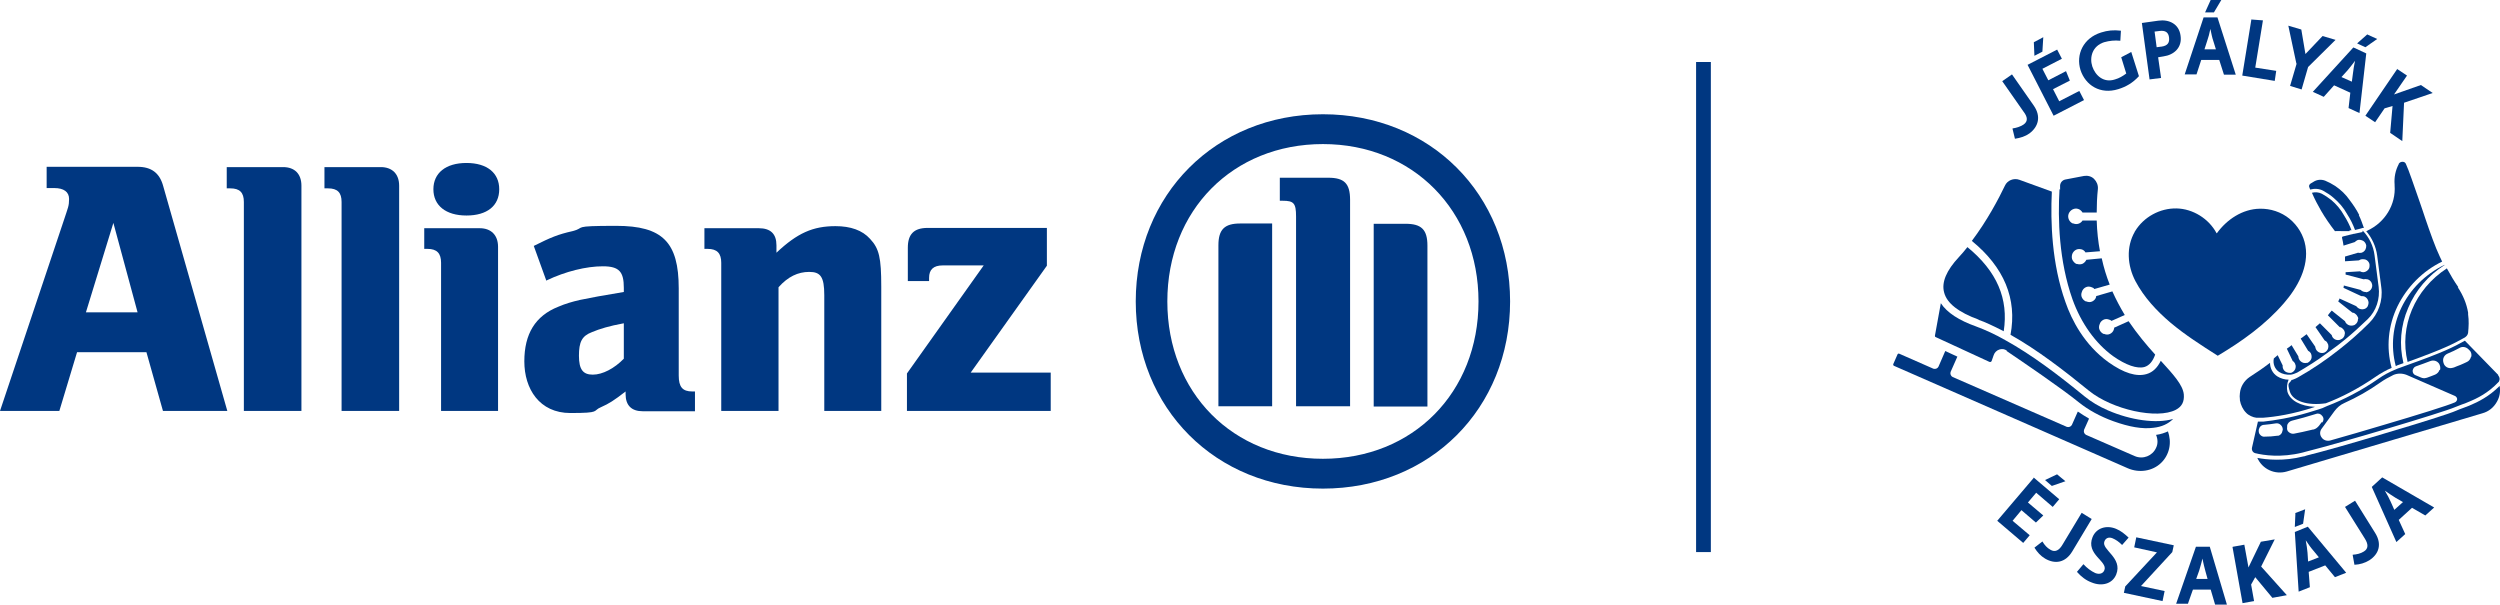 <?xml version="1.0" encoding="UTF-8"?> <svg xmlns="http://www.w3.org/2000/svg" id="Layer_1" version="1.1" viewBox="0 0 846.8 204.8"><defs><style> .st0 { fill: #003781; } </style></defs><g><path class="st0" d="M46.6,105.8h-17.5l9.3-30.3,8.2,30.3ZM20.1,139.2l6-19.9h23.5l5.6,19.9h21.8l-21.7-76.1c-1.2-4.5-4-6.6-8.7-6.6H15.8v7.2h2.6c3.2,0,5,1.3,5,3.7s-.4,3-1.6,6.7L0,139.2h20.1Z"></path><path class="st0" d="M102.1,139.2V62.9c0-4-2.3-6.3-6.2-6.3h-19.1v7.2h1.2c3.2,0,4.6,1.4,4.6,4.6v70.8h19.4Z"></path><path class="st0" d="M135.2,139.2V62.9c0-4-2.4-6.3-6.2-6.3h-19.1v7.2h1.2c3.2,0,4.6,1.4,4.6,4.6v70.8h19.5Z"></path><path class="st0" d="M169.1,64.1c0-5.5-4.1-8.9-11.1-8.9s-11.2,3.4-11.2,8.9,4.2,8.9,11.2,8.9,11.1-3.3,11.1-8.9M168.7,139.2v-55.6c0-4-2.4-6.3-6.2-6.3h-18.8v7h1.1c3.2,0,4.6,1.5,4.6,4.7v50.2h19.3Z"></path><path class="st0" d="M211.3,109.5v12c-3.2,3.3-7.2,5.4-10.5,5.4s-4.7-1.7-4.7-6.4,1-6.7,4.4-8c2.6-1.1,5.9-2.1,10.8-3M185.1,95c6.5-3.1,13.5-4.8,19.1-4.8s7.1,1.9,7.1,7.3v1.4c-7.9,1.3-10.4,1.8-14.9,2.7-2.6.6-5,1.3-7.3,2.3-7.8,3.1-11.5,9.2-11.5,18.5s5.1,17.5,15.6,17.5,7.3-.7,10.4-2c2.7-1.2,4.3-2.2,8.3-5.3v.9c0,3.8,2,5.8,5.8,5.8h17.7v-6.7h-.9c-3.3,0-4.6-1.5-4.6-5.4v-29.5c0-15.7-5.5-21.2-21.2-21.2s-10,.6-14.8,1.8c-4.9,1.1-7.3,2.1-13.1,5l4.3,11.9Z"></path><path class="st0" d="M263.7,139.2v-41.9c3.2-3.6,6.6-5.2,10.4-5.2s5.1,1.6,5.1,7.9v39.2h19.3v-42.1c0-9.8-.7-12.9-3.8-16.2-2.6-2.9-6.6-4.3-11.7-4.3-7.6,0-12.9,2.3-20,9v-2.5c0-3.9-2-5.8-6-5.8h-18.4v7h1.1c3.2,0,4.6,1.5,4.6,4.7v50.2h19.3Z"></path><path class="st0" d="M355.8,126.2h-27l25.8-36.2v-12.8h-40.4c-4.6,0-6.7,2.1-6.7,6.7v11.3h7.2v-1.1c0-2.8,1.5-4.2,4.6-4.2h13.9l-26,36.6v12.7h48.7v-13Z"></path><path class="st0" d="M457.3,137.7v-70c0-5.6-2-7.5-7.4-7.5h-16.4v7.8h1c3.7,0,4.5.8,4.5,5.3v64.3h18.3ZM465.3,137.7h18.2v-54.5c0-5.5-2.1-7.4-7.4-7.4h-10.8v62ZM430.9,137.7v-62h-10.8c-5.3,0-7.4,2-7.4,7.4v54.5h18.2ZM500.8,102.1c0,30.9-22.2,53.3-52.7,53.3s-52.7-22.4-52.7-53.3,22.2-53.3,52.7-53.3,52.7,22.6,52.7,53.3M511.5,102.1c0-36.3-27.1-63.4-63.4-63.4s-63.4,27.2-63.4,63.4,27.1,63.4,63.4,63.4,63.4-27.1,63.4-63.4"></path></g><rect class="st0" x="574.5" y="21" width="5" height="166"></rect><g><g><path class="st0" d="M681.7,43.5c1.4-.2,2.6-.6,3.7-1.3,1.6-1.1,1.4-2.6,0-4.4l-7.2-10.3,3.3-2.3,7.4,10.6c2.5,3.6,1.6,7.1-1.5,9.4-1.4,1-3,1.5-4.9,1.8l-.8-3.3Z"></path><path class="st0" d="M686.7,22l10.1-5.2,1.6,3.1-6.6,3.4,2,3.9,6-3.1,1.3,3.2-5.7,2.9,2.1,4.1,6.8-3.5,1.6,3.1-10.3,5.3-8.8-17.2ZM688.9,14.3l3.2-1.7-.3,4.9-2.7,1.4-.2-4.6Z"></path><path class="st0" d="M711.7,11c2.2-.7,4.2-.9,6.7-.6l-.2,3.4c-2-.2-3.7,0-5.5.5-4,1.3-5,5.1-4,8.2,1,3,3.8,5.7,7.7,4.4,1.4-.4,2.6-1.1,3.8-2l-1.7-5.5,3.4-1.8,2.6,8.2c-2.1,2.3-4.4,3.6-7,4.4-6.1,1.9-11.1-1.3-12.8-6.5-1.6-5.2.9-10.8,7-12.7Z"></path><path class="st0" d="M725.4,7.8l5.7-.8c3.6-.5,7,1.1,7.5,5.1.6,4-2.2,6.5-5.8,7l-1.8.3,1,7-3.9.5-2.6-19.1ZM732.1,15.8c2.2-.3,2.8-1.4,2.6-3.1-.2-1.7-1.2-2.5-3.3-2.2l-1.6.2.7,5.3,1.5-.2Z"></path><path class="st0" d="M746.3,5.9h4.8s6.2,19.4,6.2,19.4h-4s-1.6-5-1.6-5h-6.1s-1.6,4.9-1.6,4.9h-4s6.4-19.3,6.4-19.3ZM750.6,16.8l-.9-2.9c-.4-1.1-.7-2.7-1-4.1-.3,1.5-.7,3-1.1,4.1l-.9,2.8h3.9ZM748.8,0h3.6s-2.5,4.2-2.5,4.2h-3s1.9-4.2,1.9-4.2Z"></path><path class="st0" d="M762.5,6.6l4,.3-2.6,16,7.1,1.1-.5,3.4-11-1.8,3.1-19.1Z"></path><path class="st0" d="M777.8,21.4l-2.7-12.7,4.4,1.3,1.4,8.3,5.8-6.1,4.4,1.3-9.3,9.2-2.2,7.6-3.9-1.2,2.2-7.5Z"></path><path class="st0" d="M797.2,16.1l4.3,2-2.3,20.2-3.7-1.7.6-5.2-5.5-2.5-3.5,3.9-3.7-1.7,13.7-15ZM796.6,27.8l.4-3c.1-1.2.4-2.7.7-4.2-.9,1.2-1.9,2.5-2.6,3.3l-2,2.2,3.6,1.6ZM801.9,11.7l3.3,1.5-4,2.8-2.8-1.3,3.5-3.1Z"></path><path class="st0" d="M812,23.4l3.3,2.2-4.4,6.4,9.1-3.2,4,2.7-9.7,3.3-.6,13-4.1-2.8.8-9.1-2.7.8-3.2,4.7-3.3-2.2,10.9-16Z"></path></g><g><path class="st0" d="M688.8,161.7l8.7,7.4-2.2,2.6-5.6-4.8-2.8,3.3,5.2,4.4-2.5,2.4-4.9-4.2-3,3.6,5.8,4.9-2.2,2.6-8.8-7.5,12.5-14.7ZM696.8,160.7l2.8,2.3-4.6,1.6-2.3-2,4.2-2Z"></path><path class="st0" d="M691.8,183.4c.7,1.2,1.6,2.2,2.7,2.8,1.6,1,3,.2,4.1-1.7l6.5-10.8,3.4,2.1-6.6,11c-2.3,3.8-5.8,4.4-9.2,2.4-1.5-.9-2.6-2.1-3.6-3.7l2.7-2.1Z"></path><path class="st0" d="M705.7,191.1c1.2,1.3,2.5,2.3,4,3,1.5.6,2.7.1,3.1-1,1.2-3-6.4-5.3-4-11.2,1.3-3.1,4.7-4.1,7.9-2.8,1.7.7,2.9,1.7,4.3,3l-2.2,2.5c-1.1-1.1-2.1-1.8-3.3-2.3-1.3-.5-2.3,0-2.7,1.1-1.1,2.8,6.3,5.5,4,11.2-1.3,3.2-4.9,4.1-8.3,2.7-1.9-.7-3.5-1.9-5-3.6l2.2-2.6Z"></path><path class="st0" d="M719.9,198.6l10.7-11.5-7.7-1.7.7-3.4,12.7,2.7-.5,2.3-10.6,11.5,8,1.7-.7,3.4-13.1-2.8.5-2.3Z"></path><path class="st0" d="M743.7,185.2h4.8c0,.1,5.8,19.6,5.8,19.6h-4c0,0-1.5-5.1-1.5-5.1h-6c0-.1-1.7,4.8-1.7,4.8h-4c0,0,6.7-19.3,6.7-19.3ZM747.8,196.3l-.8-2.9c-.3-1.1-.7-2.7-1-4.2-.3,1.5-.8,3-1.1,4.1l-1,2.8h3.9Z"></path><path class="st0" d="M756.3,185.2l3.9-.7,1.4,7.7,4.2-8.7,4.7-.8-4.6,9.2,8.7,9.7-4.9.9-5.8-7-1.4,2.5,1,5.6-3.9.7-3.4-19Z"></path><path class="st0" d="M777.4,173.8l3.4-1.3-.7,4.9-2.8,1.1.2-4.6ZM777.3,180.2l4.4-1.8,13,15.6-3.8,1.5-3.3-4-5.6,2.2.4,5.2-3.8,1.5-1.3-20.3ZM785.4,188.7l-1.9-2.3c-.8-.9-1.7-2.2-2.5-3.4.3,1.5.5,3.1.6,4.2l.2,3,3.6-1.4Z"></path><path class="st0" d="M796.9,187.9c1.4-.1,2.7-.4,3.8-1.1,1.6-1,1.5-2.5.3-4.4l-6.7-10.7,3.4-2.1,6.8,10.9c2.4,3.8,1.3,7.2-2,9.3-1.5.9-3.1,1.4-5,1.5l-.6-3.3Z"></path><path class="st0" d="M803.4,164.9l3.5-3.2,17.6,10.2-3,2.7-4.5-2.6-4.5,4.1,2.2,4.8-3,2.7-8.3-18.6ZM814,170.1l-2.6-1.5c-1-.6-2.3-1.5-3.6-2.4.8,1.3,1.5,2.7,2,3.8l1.2,2.7,2.9-2.6Z"></path></g><g><g><path class="st0" d="M681,113.4c9.1,5.1,18.3,12.2,26.5,18.9,8,6.5,23.2,9.8,29.5,6.5,2.1-1.1,2.9-2.8,2.7-5.2-.3-3.2-3.6-6.8-7.8-11.4h0c-1.1,2.3-2.7,3.9-4.8,4.5-3.4,1-7.7-.3-12.9-4-8.2-5.9-12.5-14.3-14.6-20.4-4.6-12.9-5.1-27-4.6-37.4l-11-4c-1.9-.7-4.1.2-4.9,2-2.1,4.4-6,11.8-11.2,18.7,10.9,8.9,15.4,19.6,13.1,31.8Z"></path><path class="st0" d="M697.6,64s0,0,0,.1c-.6,10.2-.2,24.3,4.4,37.3,2.9,8.1,7.8,14.9,13.7,19.2,4.4,3.1,8.2,4.4,10.7,3.7,1.6-.5,2.8-1.9,3.6-4.2h0c-2.9-3.2-6-6.9-9-11.3l-4.9,2.2c0,.2,0,.4-.1.6-.2.7-.7,1.2-1.3,1.5-.6.3-1.3.3-2,0,0,0-.1,0-.2,0-.6-.3-1-.7-1.3-1.3-.3-.6-.3-1.3,0-2,.2-.7.7-1.2,1.3-1.5.6-.3,1.3-.3,2,0,.2,0,.5.2.7.4l4.5-2c-1.5-2.5-2.9-5.1-4.2-8l-5.5,1.6c0,0,0,.2,0,.3-.2.7-.7,1.2-1.3,1.5-.6.3-1.3.3-2,0,0,0-.1,0-.2,0-.6-.3-1-.7-1.3-1.3-.3-.6-.3-1.3,0-2,.2-.7.7-1.2,1.3-1.5.6-.3,1.3-.3,2,0,.4.1.7.3.9.6l5.2-1.5c-1.1-2.8-2-5.7-2.7-8.9l-5.2.5c-.3.6-.7,1-1.2,1.3-.6.3-1.3.3-2,.1h-.2c-.6-.3-1-.8-1.3-1.3-.3-.6-.3-1.3-.1-2,.2-.6.7-1.2,1.3-1.5.6-.3,1.3-.3,2-.1.5.2.9.5,1.2,1l4.9-.4c-.6-3.2-1-6.7-1.1-10.4h-4.8c-.6,1-1.9,1.5-3.1,1,0,0-.1,0-.2,0-1.2-.5-1.9-2-1.4-3.3.5-1.3,2-2.1,3.3-1.6.6.2,1.1.7,1.4,1.2h4.8c0-2.5.1-5.2.4-8,.1-1.3-.4-2.5-1.3-3.4-.9-.9-2.2-1.2-3.4-1l-6.3,1.2c-1,.2-1.7,1-1.8,2,0,.5,0,1,0,1.5Z"></path><path class="st0" d="M679.7,118.9c5.3,3.6,18.3,12.4,24.6,17.5,3,2.4,7.1,4.7,11.6,6.3,5.3,1.9,9.8,2.7,13.5,2.2,2.8-.3,5-1.3,6.7-3-5.7,1.7-14.5.4-22.1-2.9-3-1.3-5.7-2.9-8-4.8-8.3-6.8-17.7-14-26.8-19h0c-3.3-1.9-6.6-3.4-9.8-4.6-5.9-2.1-9.9-4.7-12-7.9l-2,11c0,.2,0,.4.3.5l18.2,8.4c.2,0,.3,0,.4,0,0,0,.2-.1.3-.3l.7-2c.3-.9,1-1.6,1.9-1.9.9-.3,1.8-.2,2.6.4Z"></path><path class="st0" d="M734.6,146c-1.3.6-2.7,1.1-4.3,1.3.6,1.4.7,3,0,4.4-1.2,2.7-4.4,4-7.2,2.8l-16.5-7.2c-.6-.3-.9-1-.7-1.7l1.7-3.8c-1.4-.8-2.6-1.6-3.8-2.4l-2,4.5c-.3.6-1,.9-1.7.7l-38.7-16.9c-.6-.3-.9-1-.7-1.7l2.3-5.2-4.1-1.9-2.3,5.3c-.3.6-1,.9-1.7.7l-11.6-5.1c-.2-.1-.5,0-.6.3l-1.4,3.2c-.1.2,0,.5.2.6l79.2,34.7c3.9,1.7,8.4,1,11.3-1.8,2.9-2.8,3.7-7,2.3-10.7Z"></path><path class="st0" d="M670.1,108.3c1.2.4,2.4.9,3.7,1.5s3.2,1.5,4.9,2.4c1.7-11-2.3-20.3-12.3-28.5-.9,1.2-1.9,2.3-2.9,3.4-4.2,4.5-5.9,8.5-5,11.9.9,3.7,4.9,6.8,11.8,9.3Z"></path></g><path class="st0" d="M750.9,79c3.4-4.7,8.7-8.2,14.5-8.3,3.6-.1,7.3,1.1,10.1,3.4,2.8,2.3,4.8,5.6,5.4,9.2,1.2,7-2.6,14-7.3,19.4-6.3,7.3-14.2,12.9-22.4,17.8-5.5-3.5-11-7-16-11.2-4.7-4-9-8.6-11.9-14.1-2.7-5.2-3.2-11.5-.2-16.7,0,0,0-.2.1-.2,2.9-4.8,8.4-7.8,14-7.7,5.6.1,11,3.5,13.6,8.4,0,0,0,0,0,0Z"></path></g></g><g><g><path class="st0" d="M846.7,130.8c.3,1.8,0,3.6-.9,5.2-1.1,2-2.8,3.4-5,4l-66.2,19.7c-4.1,1.2-8.3-.8-10-4.6,3.2.6,8.9,1.2,15.6-.5.4,0,.7-.2,1.1-.3,5.7-1.4,16.6-4.5,26.8-7.6,11.2-3.3,21.7-6.6,23.9-7.6.7-.3,1.4-.6,2.3-.9.7-.3,1.4-.5,2.1-.8,3.1-1.3,6.7-3.1,10.2-6.6Z"></path><path class="st0" d="M846.2,127.2c.5.5.6,1.3.3,1.9h0c0,.1-.1.2-.2.3-3.5,3.7-7.1,5.5-10.3,6.8-.7.3-1.4.6-2.1.8-.8.3-1.6.6-2.3.9-4.1,1.8-38.6,12.1-50.6,15.1-.4.1-.8.2-1.1.3-7.3,1.8-13.2.9-16,.2,0,0,0,0,0,0-.8-.2-1.3-1-1.1-1.9l2-8.8h1.9c3.7-.4,9-1.2,15.3-3.1s4.1-1.3,6.3-2.2c5.5-2.1,11.4-5.1,17.3-9.2,1.7-1.2,3.7-2.3,5.7-3.1.6-.3,1.2-.5,1.8-.7l1.9-.7h0c12.4-4.4,16-6.2,19.9-8.4l11.3,11.6ZM837.1,120.8c.1-.8,0-1.6-.7-2.2l-.3-.3c-.8-.8-2-1-2.9-.5-1.3.7-2.7,1.4-4.2,2-.7.3-1.2.9-1.4,1.6-.2.7,0,1.5.3,2.1h0c.6,1,1.7,1.4,2.8,1.1s.1,0,.2,0c.9-.4,1.7-.7,2.5-1,.8-.3,1.5-.7,2.2-1,.7-.3,1.2-1,1.4-1.8ZM832.3,135.3c0-.5-.3-1-.8-1.2l-16.3-7.1c-1.5-.6-3.1-.6-4.5,0-1.6.8-3.1,1.6-4.5,2.6-3.8,2.7-7.9,5-12.1,6.9-1.4.6-2.5,1.6-3.4,2.8-.5.7-2.9,4-4.3,5.9-.7.9-.7,2.1,0,3,.6.9,1.8,1.3,2.9,1,5.3-1.5,11.9-3.4,18.2-5.3,11.2-3.3,21.8-6.6,24-7.6.5-.2.8-.7.8-1.2ZM826.5,125.3c.2-.8,0-1.6-.4-2.2-.7-.9-1.8-1.2-2.9-.8-1.4.5-3.1,1.2-4.9,1.8-.6.2-1,.8-1.1,1.5,0,.7.4,1.3,1,1.5l1.9.8c.5.2,1.1.3,1.7.1s0,0,.1,0c1-.4,2-.7,2.9-1.1.7-.3,1.3-.9,1.5-1.6ZM786.6,143.1c.5-.6.6-1.5,0-2.2-.5-.7-1.3-1-2.1-.7-2.6.8-5.7,1.7-8.2,2.3-.8.2-1.5.9-1.6,1.7v.5c-.1.6,0,1.3.6,1.7.5.4,1.1.6,1.7.5,1.6-.3,4-.8,6.4-1.4,0,0,.1,0,.2,0,.8-.2,1.4-.7,1.9-1.3l.9-1.2ZM773.2,145.8c.1-.6-.1-1.3-.6-1.8s-1.1-.7-1.7-.6c-1.3.2-2.7.4-4,.5-.9,0-1.6.7-1.8,1.6-.1.6,0,1.3.4,1.7.4.5,1,.8,1.6.7,1.4,0,2.8-.1,4.2-.3.1,0,.3,0,.4,0,.7-.2,1.3-.8,1.4-1.6v-.2Z"></path></g><g><path class="st0" d="M783.9,137.9c-7.2,2.4-13.3,3.3-17.4,3.6h-2.2c-1.1-.1-2.7-.8-3.5-1.7-1.1-1.1-1.8-2.6-2.1-4.2,0,0,0-.2,0-.3h0c-.1-.7-.1-1.4,0-2.1.2-2.2,1.4-4.2,3.3-5.5,1.6-1.1,2.5-1.7,3.6-2.4.9-.6,1.8-1.3,3.3-2.4,0,1.8.9,3.6,2.5,4.6,1.1.7,2.5,1.1,3.8,1.1-.6,1.4-.7,2.8-.4,4.1.9,3,4.5,4.9,9.3,5.1Z"></path><path class="st0" d="M828,89.8c-5.5,3.5-9.8,8.5-12.3,14.5-2.6,6-3.1,12.5-1.6,18.7l-1.4.5c-.4.1-.8.3-1.2.5-3.6-13.6,3.2-27.8,16.5-34.3,0,0,0,.1,0,.2Z"></path><path class="st0" d="M801.6,78.3c.1,0,.3-.1.3-.2,5.9-2.7,9.7-8.8,9.2-15.3h0c0,0,0-.1,0-.1,0,0,0-.1,0-.2h0c-.2-2.5.3-4.8,1.4-6.9,0,0,0,0,0-.1.3-.5.8-.7,1.3-.7.6,0,1,.3,1.2.9.9,1.9,2.6,7,4.5,12.4.7,1.9,1.3,3.9,2,5.9,1.5,4.4,3.4,9.8,4.9,12.9.3.6.5,1.1.8,1.7-6.6,3.2-11.9,8.6-15.1,15.1-3.2,6.6-3.9,14-2,20.9-1.9.8-3.8,1.9-5.4,3-5.8,4-11.6,7-16.9,9-6.2.9-11.2-.7-12.2-4s-.1-2.5.6-3.9c.2,0,.5-.1.7-.2.5-.2,1-.4,1.5-.7,4.8-2.7,9.5-5.9,13.8-9.3,3.6-2.8,7.1-5.9,10.3-9.1,3.1-3.1,4.7-7.6,4.1-12-.2-1.8-.5-3.6-.7-5.4l-.7-5.4c-.4-3.1-1.8-6.1-3.8-8.4h0Z"></path><path class="st0" d="M832.5,97.3c1.8,2.7,3,5.6,3.5,8.6h0c0,.2,0,.4,0,.6.3,2.1.2,4.2,0,6.2-.1.7-.5,1.2-1.1,1.6h0s0,0,0,0c0,0,0,0,0,0-3.9,2.2-7.2,3.9-19.4,8.3-2.9-12,2.4-24.6,13.3-31.7,1.2,2.2,2.5,4.4,3.9,6.4Z"></path></g><path class="st0" d="M800.2,78.6c-.9.2-1.9.4-2.8.6-.2,0-.3,0-.5.1l-.9.2-2.4.6c-.1,0-.2.1-.3.2,0,.1,0,.2,0,.3.2.9.4,1.7.5,2.6l3.8-1.2c.3-.3.6-.5,1-.7h0c.6-.2,1.3,0,1.9.3.6.4.9,1,1,1.6,0,.9-.3,1.7-1.1,2.2-.2,0-.3.2-.5.2-.4.1-.8.1-1.2,0l-4.4,1.3c0,.4,0,.7,0,1.1,0,.2,0,.3,0,.5l4.7-.3c.3-.2.7-.4,1.2-.4.3,0,.7,0,1,.1.3.1.6.3.8.5.5.5.7,1.1.6,1.8,0,.9-.7,1.6-1.5,1.9h0c-.6.2-1.2.1-1.7-.2l-4.9.3c0,.3,0,.5,0,.8l6.1,1.6c.4-.1.8-.1,1.2,0,.3,0,.6.2.9.4.2.2.5.5.6.8.3.6.3,1.3,0,1.9-.3.6-.8,1-1.4,1.2s-.4,0-.7,0c-.6,0-1.2-.3-1.6-.7l-5.7-1.5c0,.2,0,.4-.1.6,0,0,0,.2,0,.2l6,2.8c.4,0,.8,0,1.2.2.6.3,1,.8,1.2,1.5.2.6,0,1.3-.3,1.9-.3.4-.7.7-1.2.8s-.7.1-1.1,0c-.6-.1-1.1-.5-1.5-1l-5.7-2.6c0,0,0,.1,0,.2-.1.3-.3.5-.4.8l4.8,3.8c.4,0,.8.2,1.1.5.4.3.6.7.8,1.1s0,.4,0,.6c0,.7-.3,1.3-.8,1.7-.2.2-.5.4-.8.4-.5.2-1.1.1-1.6-.1-.6-.3-1-.7-1.2-1.3l-4.5-3.6c-.4.5-.9,1-1.3,1.6l4,4c.4,0,.8.3,1.1.6.3.3.5.6.6,1s.1.5,0,.8c0,.5-.3,1-.6,1.3-.1.1-.2.2-.4.3-.2.1-.4.2-.6.3-.6.2-1.3.1-1.8-.2-.5-.3-.9-.8-1-1.4l-4-4c-.5.4-1,.9-1.5,1.3,0,0,0,0,0,0l3.1,4.5c.4.2.7.4.9.8.1.2.2.4.3.6.1.4.1.8,0,1.2-.1.5-.5,1-.9,1.3-.1,0-.2.1-.3.2,0,0-.2,0-.3.1-.7.2-1.6,0-2.1-.5-.5-.4-.7-1-.8-1.6l-2.9-4.2c-.5.4-1.1.8-1.6,1.2-.1,0-.3.2-.4.3l2.5,4.1c.4.2.7.5.9.8.3.6.4,1.3.2,1.9-.2.6-.7,1.1-1.3,1.4,0,0-.1,0-.2,0-.8.2-1.6,0-2.2-.6-.4-.4-.7-1-.7-1.6l-2.3-3.8c-.2.2-.4.3-.6.5l-1,.7,2,4.2c.4.2.6.5.8.9,0,.1,0,.2.1.3.2.5.1,1.1-.1,1.6-.3.6-.8,1-1.4,1.2s0,0,0,0c-.1,0-.2,0-.3,0-.7,0-1.5-.2-2-.8-.4-.5-.6-1.1-.5-1.7l-1.7-3.5c-.5.4-.9.8-1.3,1.1-.4,1.8.3,3.6,1.8,4.6,1.1.7,2.5,1,3.8.9,0,0,.2,0,.2,0,0,0,0,0,0,0,.7-.1,1.4-.4,2.1-.7,3.4-2,6.8-4.1,10-6.5,1.2-.9,2.5-1.8,3.7-2.7.8-.6,1.6-1.3,2.4-1.9,2.7-2.2,5.3-4.6,7.8-7,2.9-2.8,4.2-6.9,3.7-10.9-.2-1.8-.5-3.6-.7-5.4l-.7-5.4c-.4-3.1-1.8-6-4-8.3Z"></path><g><path class="st0" d="M795.8,78.3c-.7,0-1.4,0-2.2,0-.9,0-1.8-.1-2.7,0-1.7-2.2-3.3-4.5-4.7-6.9-1.1-1.9-2.2-4-3.1-6.1,1.1-.3,2.3-.2,3.3.3,1.1.6,2.2,1.3,3.2,2.1,1.8,1.5,3.3,3.3,4.4,5.3h0c1,1.6,1.9,3.3,2.5,5h-.6Z"></path><path class="st0" d="M799,72.9c.7,1.4,1.2,2.9,1.7,4.3,0,0,0,0,0,0h-.4c-.9.3-1.8.5-2.6.7-.7-1.9-1.6-3.7-2.7-5.4-1.2-2.2-2.8-4-4.7-5.6-1-.9-2.2-1.6-3.4-2.3-1.3-.7-2.9-.8-4.4-.4-.1-.3-.2-.5-.3-.8-.2-.4,0-.9.4-1.2l1-.6c1.2-.8,2.7-.9,4-.4,1.2.5,2.3,1.1,3.4,1.8,1.9,1.3,3.6,2.9,4.9,4.8h0c1.2,1.6,2.3,3.2,3.2,5Z"></path></g></g></svg> 